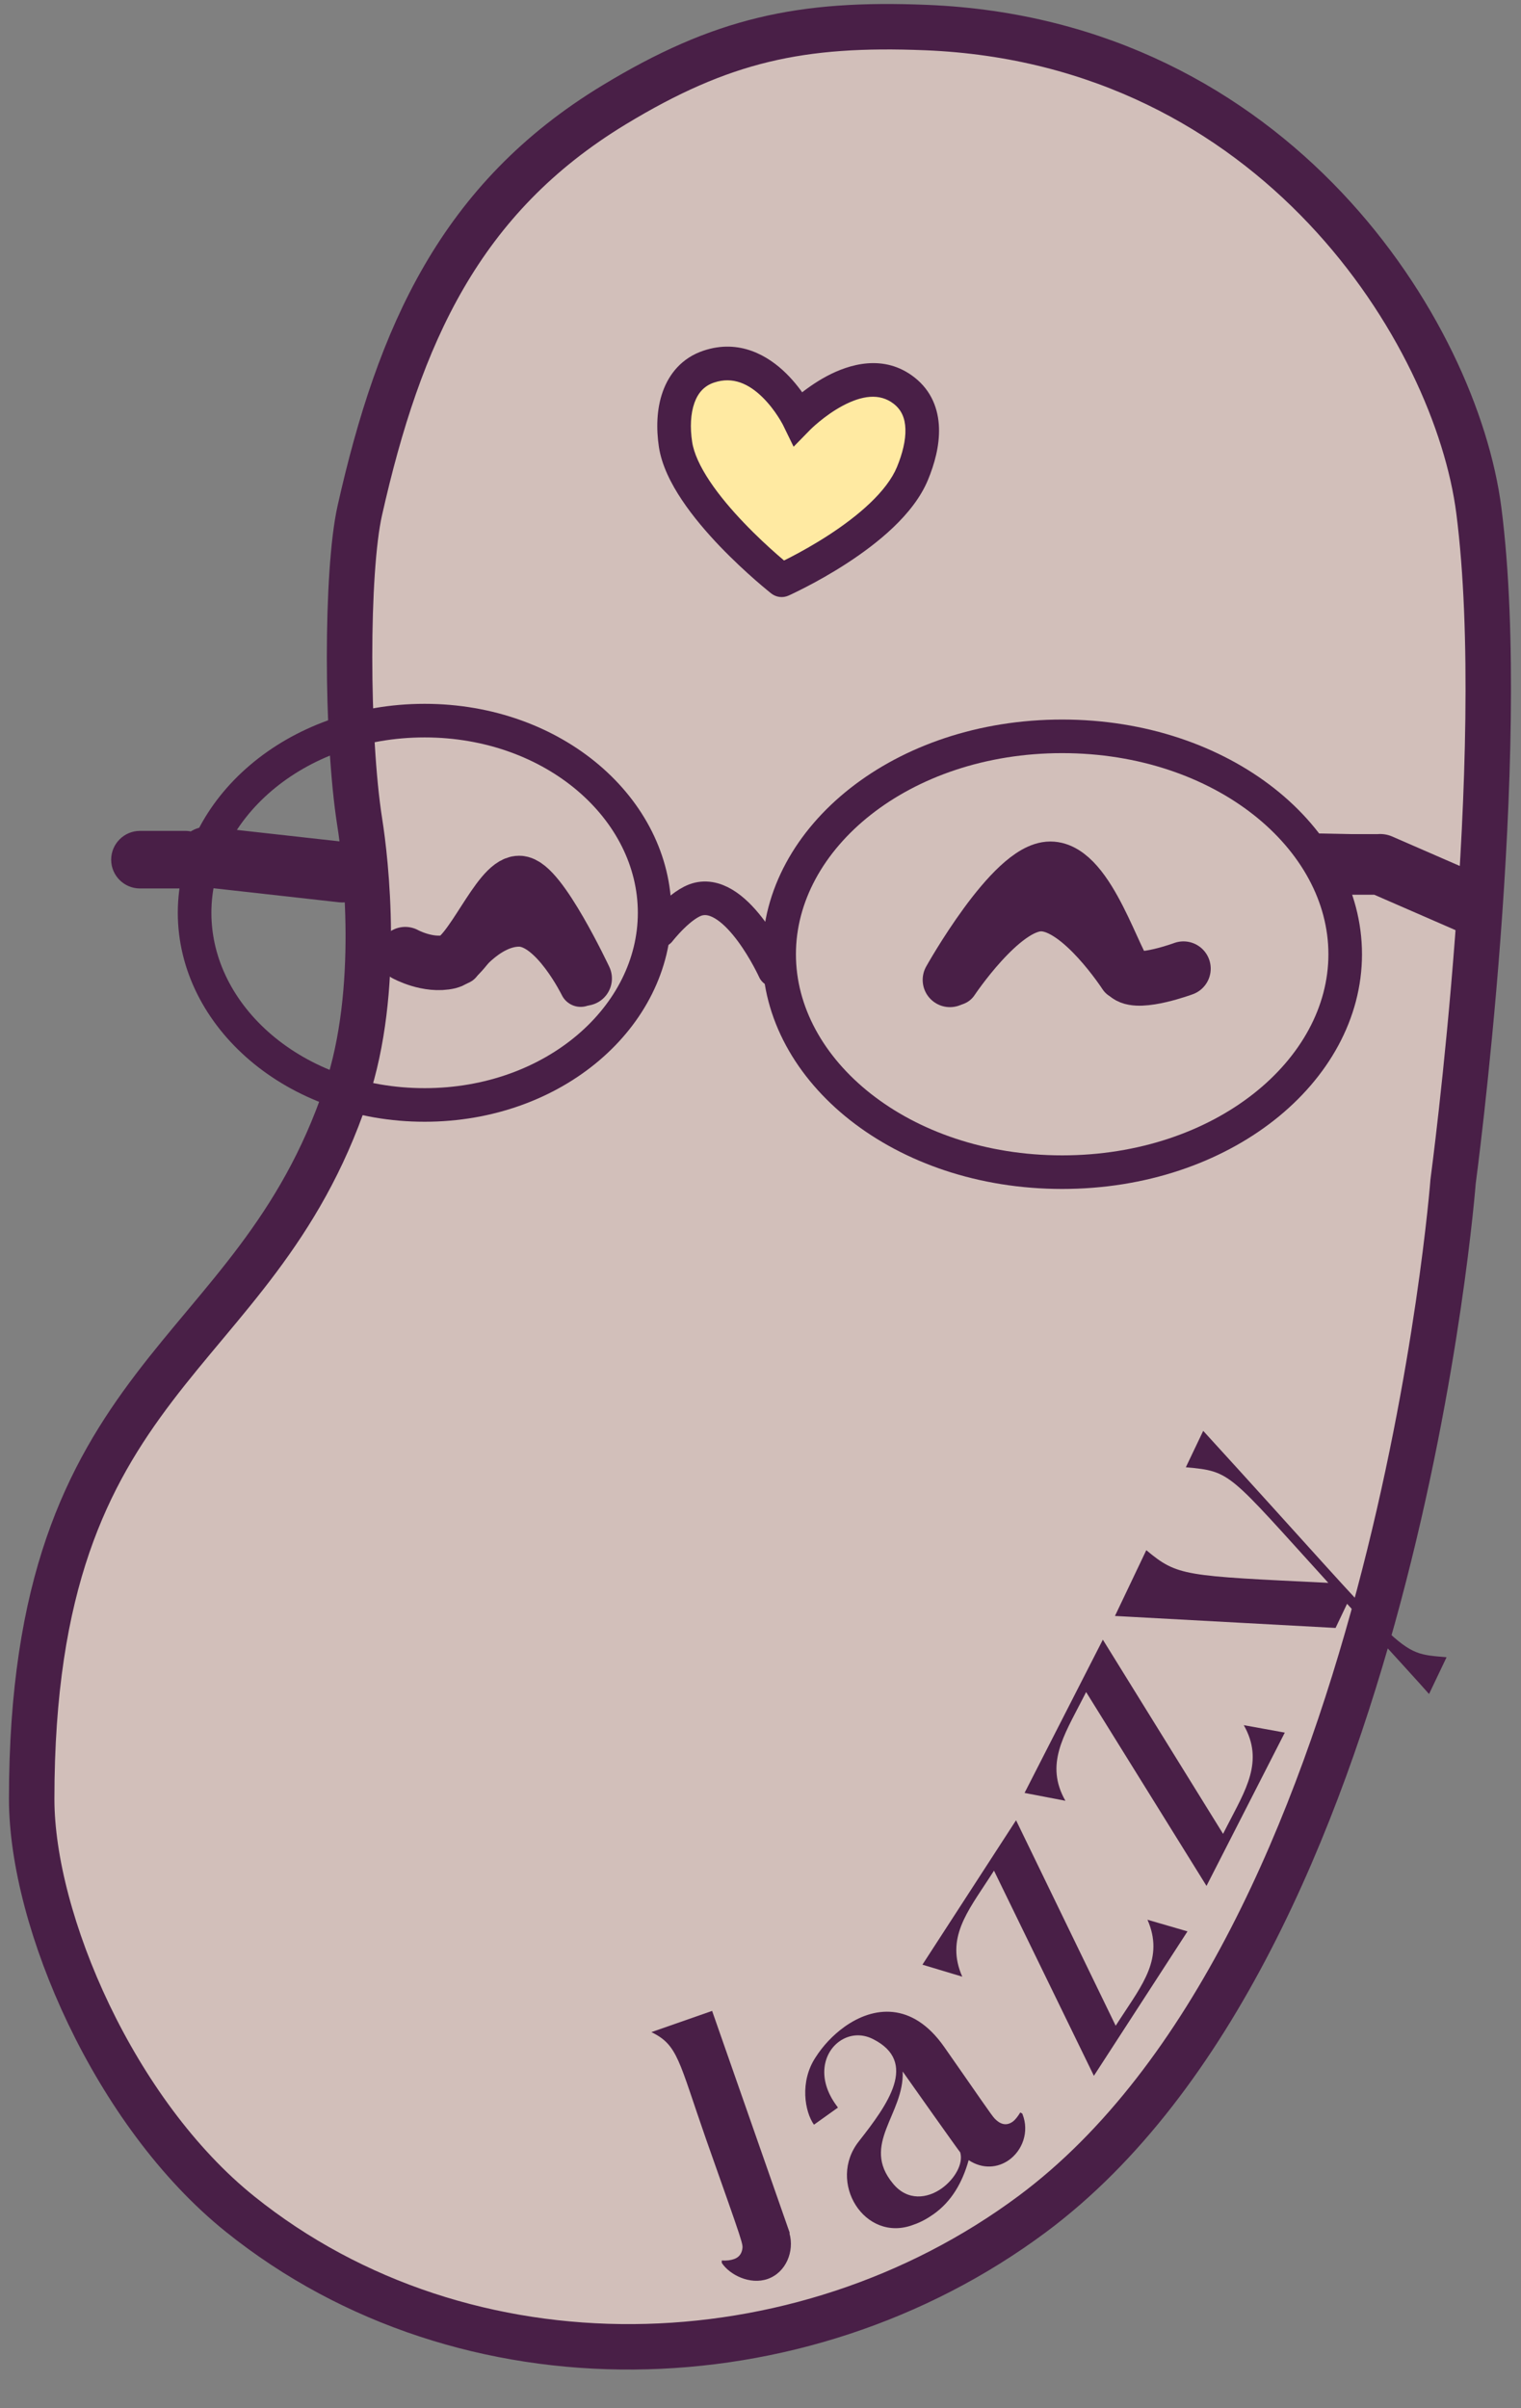 <svg width="48" height="76" viewBox="0 0 48 76" fill="none" xmlns="http://www.w3.org/2000/svg">
<rect x="0" y="0" width="48" height="76" fill="#808080" stroke="none"/>
<path d="M46.67 16.114C45.953 10.523 40.266 1.317 29.227 0.87C25.27 0.709 22.769 1.254 19.382 3.307C14.522 6.253 12.601 10.569 11.354 16.114C10.924 18.026 10.924 23.235 11.354 25.959C11.54 27.139 12.026 31.241 10.924 34.513C8.009 43.163 1 43.166 1 56.773C1 60.612 3.612 66.692 7.579 69.876C14.699 75.593 25.245 75.324 32.572 69.876C44.014 61.368 45.857 37.285 45.857 37.285C45.857 37.285 47.66 23.841 46.67 16.114Z" fill="#D2BFBA" stroke="#491F47" stroke-width="1.434"/>
<path d="M18.451 30.88C18.451 30.88 17.034 27.866 16.384 27.866C15.735 27.866 14.844 30.194 14.174 30.351C13.505 30.508 12.789 30.112 12.789 30.112" stroke="#491F47" stroke-width="1.72" stroke-linecap="round" stroke-linejoin="round"/>
<path d="M18.325 31.113C18.325 31.113 17.396 29.213 16.381 29.213C15.366 29.213 14.526 30.406 14.526 30.406" stroke="#491F47" stroke-width="1.325" stroke-linecap="round" stroke-linejoin="round"/>
<path d="M30.158 31.009C30.158 31.009 31.717 28.67 32.859 28.675C34.001 28.679 35.392 30.825 35.392 30.825" stroke="#491F47" stroke-width="1.434" stroke-linecap="round" stroke-linejoin="round"/>
<path d="M29.978 30.924C29.978 30.924 31.94 27.417 33.146 27.417C34.352 27.417 35.206 30.505 35.589 30.791C35.971 31.078 37.348 30.569 37.348 30.569" stroke="#491F47" stroke-width="1.72" stroke-linecap="round" stroke-linejoin="round"/>
<path d="M13.399 22.742C17.495 22.742 20.659 25.537 20.659 28.807C20.659 32.077 17.495 34.871 13.399 34.871C9.304 34.871 6.141 32.077 6.141 28.807C6.141 25.537 9.304 22.743 13.399 22.742Z" stroke="#491F47" stroke-width="1.06"/>
<path d="M33.52 23.238C38.581 23.238 42.452 26.431 42.452 30.115C42.452 33.8 38.581 36.992 33.52 36.992C28.458 36.992 24.588 33.8 24.588 30.115C24.588 26.431 28.458 23.238 33.52 23.238Z" stroke="#491F47" stroke-width="1.06"/>
<path d="M20.807 29.375C20.807 29.375 21.483 28.502 22.049 28.372C23.292 28.085 24.439 30.617 24.439 30.617" stroke="#491F47" stroke-width="1.06" stroke-linecap="round" stroke-linejoin="round"/>
<path d="M43.491 26.706C43.587 26.696 43.685 26.708 43.779 26.748L46.653 28C46.944 28.127 47.078 28.465 46.951 28.755C46.825 29.046 46.486 29.178 46.195 29.051L43.45 27.855H42.52C42.203 27.855 41.947 27.598 41.946 27.281C41.946 26.963 42.203 26.706 42.52 26.706H43.491Z" fill="#491F47"/>
<path d="M43.491 26.706V27.089H43.511L43.532 27.087L43.491 26.706ZM43.779 26.748L43.932 26.398L43.932 26.398L43.779 26.748ZM46.653 28L46.806 27.65L46.806 27.65L46.653 28ZM46.951 28.755L47.302 28.908L47.302 28.908L46.951 28.755ZM46.195 29.051L46.043 29.402L46.043 29.402L46.195 29.051ZM43.45 27.855L43.603 27.505L43.53 27.473H43.45V27.855ZM42.52 27.855V27.473L42.52 27.473L42.52 27.855ZM41.946 27.281L41.564 27.281L41.564 27.281L41.946 27.281ZM42.52 26.706V26.324H42.52L42.52 26.706ZM43.491 26.706L43.532 27.087C43.569 27.083 43.601 27.088 43.627 27.099L43.779 26.748L43.932 26.398C43.77 26.328 43.603 26.31 43.451 26.326L43.491 26.706ZM43.779 26.748L43.627 27.099L46.501 28.351L46.653 28L46.806 27.65L43.932 26.398L43.779 26.748ZM46.653 28L46.501 28.351C46.599 28.394 46.642 28.507 46.601 28.603L46.951 28.755L47.302 28.908C47.513 28.423 47.289 27.86 46.806 27.65L46.653 28ZM46.951 28.755L46.601 28.602C46.559 28.698 46.446 28.743 46.348 28.701L46.195 29.051L46.043 29.402C46.525 29.612 47.09 29.393 47.302 28.908L46.951 28.755ZM46.195 29.051L46.348 28.701L43.603 27.505L43.45 27.855L43.297 28.205L46.043 29.402L46.195 29.051ZM43.45 27.855V27.473H42.52V27.855V28.237H43.45V27.855ZM42.52 27.855L42.52 27.473C42.415 27.473 42.329 27.387 42.329 27.28L41.946 27.281L41.564 27.281C41.564 27.809 41.992 28.237 42.52 28.237L42.52 27.855ZM41.946 27.281L42.329 27.281C42.329 27.175 42.414 27.089 42.52 27.089L42.52 26.706L42.52 26.324C41.992 26.324 41.564 26.752 41.564 27.281L41.946 27.281ZM42.52 26.706V27.089H43.491V26.706V26.324H42.52V26.706Z" fill="#491F47"/>
<path d="M6.594 26.478L10.868 26.955C11.183 26.991 11.409 27.274 11.374 27.589C11.339 27.903 11.056 28.13 10.741 28.095L6.467 27.617C6.368 27.606 6.28 27.569 6.204 27.516C6.11 27.602 5.987 27.656 5.85 27.656H4.416C4.126 27.656 3.891 27.421 3.891 27.131C3.891 26.841 4.126 26.605 4.416 26.605H5.85C5.94 26.605 6.024 26.631 6.099 26.671C6.218 26.534 6.4 26.456 6.594 26.478Z" fill="#491F47"/>
<path d="M6.594 26.478L6.636 26.098L6.636 26.098L6.594 26.478ZM10.868 26.955L10.911 26.575L10.911 26.575L10.868 26.955ZM11.374 27.589L11.754 27.632L11.754 27.631L11.374 27.589ZM10.741 28.095L10.699 28.475L10.699 28.475L10.741 28.095ZM6.467 27.617L6.424 27.997L6.424 27.997L6.467 27.617ZM6.204 27.516L6.423 27.202L6.171 27.026L5.945 27.234L6.204 27.516ZM5.85 27.656V28.039H5.85L5.85 27.656ZM4.416 27.656L4.416 28.039H4.416V27.656ZM3.891 27.131L3.508 27.131L3.508 27.131L3.891 27.131ZM4.416 26.605V26.222L4.416 26.222L4.416 26.605ZM5.85 26.605L5.85 26.222H5.85V26.605ZM6.099 26.671L5.916 27.007L6.185 27.153L6.386 26.923L6.099 26.671ZM6.594 26.478L6.551 26.858L10.826 27.335L10.868 26.955L10.911 26.575L6.636 26.098L6.594 26.478ZM10.868 26.955L10.825 27.335C10.93 27.347 11.006 27.442 10.994 27.547L11.374 27.589L11.754 27.631C11.812 27.107 11.435 26.634 10.911 26.575L10.868 26.955ZM11.374 27.589L10.994 27.546C10.982 27.651 10.888 27.726 10.783 27.715L10.741 28.095L10.699 28.475C11.223 28.533 11.695 28.156 11.754 27.632L11.374 27.589ZM10.741 28.095L10.784 27.715L6.509 27.237L6.467 27.617L6.424 27.997L10.699 28.475L10.741 28.095ZM6.467 27.617L6.509 27.237C6.483 27.234 6.454 27.224 6.423 27.202L6.204 27.516L5.985 27.829C6.106 27.914 6.254 27.978 6.424 27.997L6.467 27.617ZM6.204 27.516L5.945 27.234C5.916 27.262 5.883 27.274 5.85 27.274L5.85 27.656L5.85 28.039C6.091 28.039 6.305 27.942 6.463 27.797L6.204 27.516ZM5.85 27.656V27.274H4.416V27.656V28.039H5.85V27.656ZM4.416 27.656L4.416 27.274C4.337 27.274 4.273 27.21 4.273 27.131L3.891 27.131L3.508 27.131C3.509 27.632 3.915 28.038 4.416 28.039L4.416 27.656ZM3.891 27.131L4.273 27.131C4.273 27.051 4.338 26.987 4.416 26.987L4.416 26.605L4.416 26.222C3.914 26.223 3.509 26.631 3.508 27.131L3.891 27.131ZM4.416 26.605V26.987H5.85V26.605V26.222H4.416V26.605ZM5.85 26.605L5.85 26.987C5.866 26.987 5.887 26.991 5.916 27.007L6.099 26.671L6.281 26.335C6.161 26.27 6.015 26.222 5.85 26.222L5.85 26.605ZM6.099 26.671L6.386 26.923C6.427 26.876 6.488 26.851 6.552 26.858L6.594 26.478L6.636 26.098C6.312 26.062 6.008 26.193 5.811 26.419L6.099 26.671Z" fill="#491F47"/>
<path d="M22.779 71.416C22.775 71.404 22.779 71.377 22.778 71.338C22.937 71.348 23.061 71.331 23.164 71.294C23.315 71.242 23.394 71.136 23.423 70.996C23.448 70.806 23.508 70.98 22.281 67.508C21.417 65.036 21.398 64.537 20.556 64.132L22.473 63.462L24.924 70.471L24.913 70.475C25.076 71.053 24.803 71.719 24.226 71.921C23.672 72.115 23.029 71.795 22.779 71.416Z" fill="#491F47"/>
<path d="M28.822 70.212C27.285 70.795 26.085 68.857 27.108 67.573C28.013 66.418 28.994 65.074 27.545 64.348C27.173 64.162 26.788 64.211 26.489 64.424C25.99 64.779 25.764 65.601 26.409 66.464C26.423 66.484 26.43 66.493 26.444 66.513L25.687 67.053C25.396 66.644 25.231 65.695 25.737 64.929C25.964 64.573 26.276 64.231 26.654 63.961C27.551 63.322 28.782 63.152 29.794 64.594C30.805 66.037 31.303 66.778 31.394 66.864C31.566 67.042 31.758 67.1 31.957 66.959C32.037 66.902 32.115 66.801 32.199 66.666C32.231 66.689 32.265 66.694 32.269 66.722C32.49 67.285 32.26 67.869 31.842 68.167C31.493 68.415 31.019 68.467 30.569 68.172C30.37 68.885 30.025 69.476 29.467 69.873C29.277 70.008 29.064 70.13 28.822 70.212ZM28.487 65.374C28.542 66.717 27.152 67.676 28.181 68.911C28.64 69.471 29.268 69.383 29.717 69.064C30.125 68.773 30.409 68.286 30.303 67.926C30.251 67.873 28.536 65.444 28.487 65.374Z" fill="#491F47"/>
<path d="M34.521 65.51L31.369 59.036L31.223 59.261C30.531 60.329 29.836 61.176 30.367 62.381L29.11 62.003L32.065 57.445L35.209 63.93L35.362 63.694C36.048 62.637 36.743 61.79 36.212 60.585L37.475 60.952L34.521 65.51Z" fill="#491F47"/>
<path d="M38.075 59.517L34.276 53.399L34.153 53.639C33.574 54.772 32.97 55.686 33.622 56.83L32.333 56.583L34.804 51.746L38.598 57.874L38.726 57.624C39.299 56.502 39.903 55.587 39.251 54.444L40.546 54.679L38.075 59.517Z" fill="#491F47"/>
<path d="M35.186 50.998L36.175 48.922C37.165 49.746 37.362 49.731 41.919 49.953C38.745 46.461 38.865 46.436 37.423 46.305L37.971 45.156C44.597 52.408 44.028 52.151 45.651 52.301L45.098 53.461C44.986 53.326 43.785 52.008 42.511 50.614L42.148 51.376C39.453 51.23 35.344 51.006 35.186 50.998Z" fill="#491F47"/>
<path d="M22.363 11.571C24.114 10.979 25.192 13.19 25.192 13.19C25.192 13.19 27.12 11.219 28.534 12.329C29.322 12.948 29.177 14.019 28.794 14.944C28.018 16.819 24.667 18.313 24.667 18.313C24.667 18.313 21.605 15.902 21.319 14.027C21.162 13.003 21.382 11.903 22.363 11.571Z" fill="#FFEAA2"/>
<path d="M25.192 13.19L24.715 13.422L25.045 14.098L25.571 13.56L25.192 13.19ZM22.363 11.571L22.532 12.074L22.532 12.074L22.363 11.571ZM21.319 14.027L20.794 14.107L21.319 14.027ZM24.667 18.313L24.339 18.729C24.494 18.851 24.703 18.877 24.883 18.797L24.667 18.313ZM28.794 14.944L28.305 14.742L28.305 14.742L28.794 14.944ZM28.534 12.329L28.861 11.912L28.861 11.912L28.534 12.329ZM25.192 13.19C25.668 12.957 25.668 12.957 25.668 12.957C25.668 12.957 25.668 12.957 25.668 12.957C25.668 12.956 25.668 12.956 25.668 12.956C25.667 12.955 25.667 12.954 25.666 12.953C25.665 12.951 25.664 12.948 25.662 12.945C25.659 12.939 25.655 12.931 25.65 12.921C25.64 12.901 25.625 12.873 25.606 12.839C25.568 12.77 25.513 12.676 25.441 12.565C25.299 12.346 25.085 12.055 24.805 11.78C24.251 11.236 23.342 10.681 22.193 11.069L22.363 11.571L22.532 12.074C23.136 11.87 23.641 12.123 24.063 12.537C24.271 12.741 24.437 12.965 24.551 13.142C24.608 13.229 24.651 13.303 24.678 13.353C24.692 13.378 24.703 13.397 24.709 13.409C24.712 13.415 24.714 13.419 24.715 13.421C24.715 13.422 24.716 13.423 24.716 13.423C24.716 13.423 24.716 13.423 24.716 13.423C24.716 13.423 24.716 13.423 24.716 13.423C24.715 13.422 24.715 13.422 24.715 13.422C24.715 13.422 24.715 13.422 25.192 13.19ZM22.363 11.571L22.193 11.069C21.522 11.296 21.117 11.794 20.915 12.362C20.718 12.914 20.708 13.539 20.794 14.107L21.319 14.027L21.843 13.947C21.773 13.491 21.794 13.054 21.914 12.717C22.028 12.397 22.223 12.178 22.532 12.074L22.363 11.571ZM21.319 14.027L20.794 14.107C20.883 14.687 21.176 15.265 21.522 15.782C21.872 16.306 22.304 16.808 22.717 17.24C23.132 17.672 23.535 18.043 23.835 18.306C23.985 18.437 24.11 18.542 24.198 18.614C24.241 18.651 24.276 18.679 24.3 18.698C24.312 18.708 24.322 18.715 24.328 18.721C24.331 18.723 24.334 18.725 24.336 18.727C24.337 18.727 24.338 18.728 24.338 18.728C24.338 18.729 24.339 18.729 24.339 18.729C24.339 18.729 24.339 18.729 24.339 18.729C24.339 18.729 24.339 18.729 24.667 18.313C24.995 17.896 24.995 17.896 24.995 17.896C24.995 17.896 24.995 17.896 24.995 17.896C24.995 17.896 24.995 17.896 24.995 17.896C24.995 17.896 24.994 17.896 24.994 17.895C24.993 17.894 24.991 17.893 24.988 17.891C24.983 17.887 24.976 17.881 24.965 17.872C24.944 17.855 24.913 17.83 24.872 17.797C24.792 17.73 24.675 17.632 24.533 17.508C24.25 17.26 23.87 16.911 23.483 16.506C23.095 16.101 22.707 15.648 22.403 15.193C22.094 14.731 21.897 14.304 21.843 13.947L21.319 14.027ZM24.667 18.313C24.883 18.797 24.883 18.797 24.883 18.797C24.883 18.797 24.883 18.797 24.884 18.797C24.884 18.797 24.884 18.796 24.884 18.796C24.885 18.796 24.886 18.796 24.887 18.795C24.889 18.794 24.892 18.793 24.896 18.791C24.903 18.788 24.913 18.783 24.927 18.777C24.954 18.765 24.992 18.747 25.041 18.723C25.139 18.676 25.278 18.608 25.447 18.52C25.784 18.346 26.243 18.092 26.729 17.776C27.213 17.461 27.733 17.079 28.188 16.645C28.639 16.215 29.05 15.711 29.284 15.147L28.794 14.944L28.305 14.742C28.15 15.115 27.852 15.501 27.456 15.878C27.064 16.252 26.601 16.594 26.151 16.887C25.701 17.179 25.274 17.416 24.959 17.579C24.801 17.661 24.673 17.724 24.584 17.767C24.54 17.788 24.506 17.804 24.483 17.814C24.472 17.819 24.463 17.823 24.458 17.826C24.455 17.827 24.453 17.828 24.452 17.828C24.452 17.828 24.451 17.828 24.451 17.828C24.451 17.829 24.451 17.829 24.451 17.829C24.451 17.829 24.451 17.829 24.451 17.828C24.451 17.828 24.451 17.828 24.667 18.313ZM28.794 14.944L29.284 15.147C29.491 14.648 29.651 14.07 29.633 13.505C29.615 12.923 29.404 12.338 28.861 11.912L28.534 12.329L28.207 12.746C28.451 12.938 28.563 13.199 28.573 13.539C28.585 13.895 28.481 14.316 28.305 14.742L28.794 14.944ZM28.534 12.329L28.861 11.912C27.895 11.154 26.792 11.495 26.082 11.876C25.712 12.075 25.398 12.309 25.178 12.49C25.067 12.582 24.978 12.662 24.916 12.719C24.885 12.748 24.86 12.772 24.843 12.789C24.834 12.797 24.828 12.804 24.822 12.809C24.82 12.812 24.818 12.814 24.816 12.816C24.816 12.816 24.815 12.817 24.814 12.818C24.814 12.818 24.814 12.818 24.814 12.818C24.813 12.818 24.813 12.819 24.813 12.819C24.813 12.819 24.813 12.819 25.192 13.19C25.571 13.56 25.571 13.561 25.57 13.561C25.57 13.561 25.57 13.561 25.57 13.561C25.57 13.561 25.57 13.561 25.57 13.561C25.57 13.561 25.57 13.561 25.57 13.561C25.57 13.561 25.571 13.56 25.572 13.559C25.575 13.556 25.579 13.552 25.585 13.547C25.596 13.535 25.614 13.518 25.639 13.495C25.688 13.45 25.761 13.384 25.853 13.308C26.039 13.155 26.294 12.966 26.584 12.81C27.192 12.484 27.759 12.395 28.207 12.746L28.534 12.329Z" fill="#491F47"/>
<path d="M42.305 27.092L41.31 26.297L43.498 26.341L42.305 27.092Z" fill="#491F47"/>
</svg>
